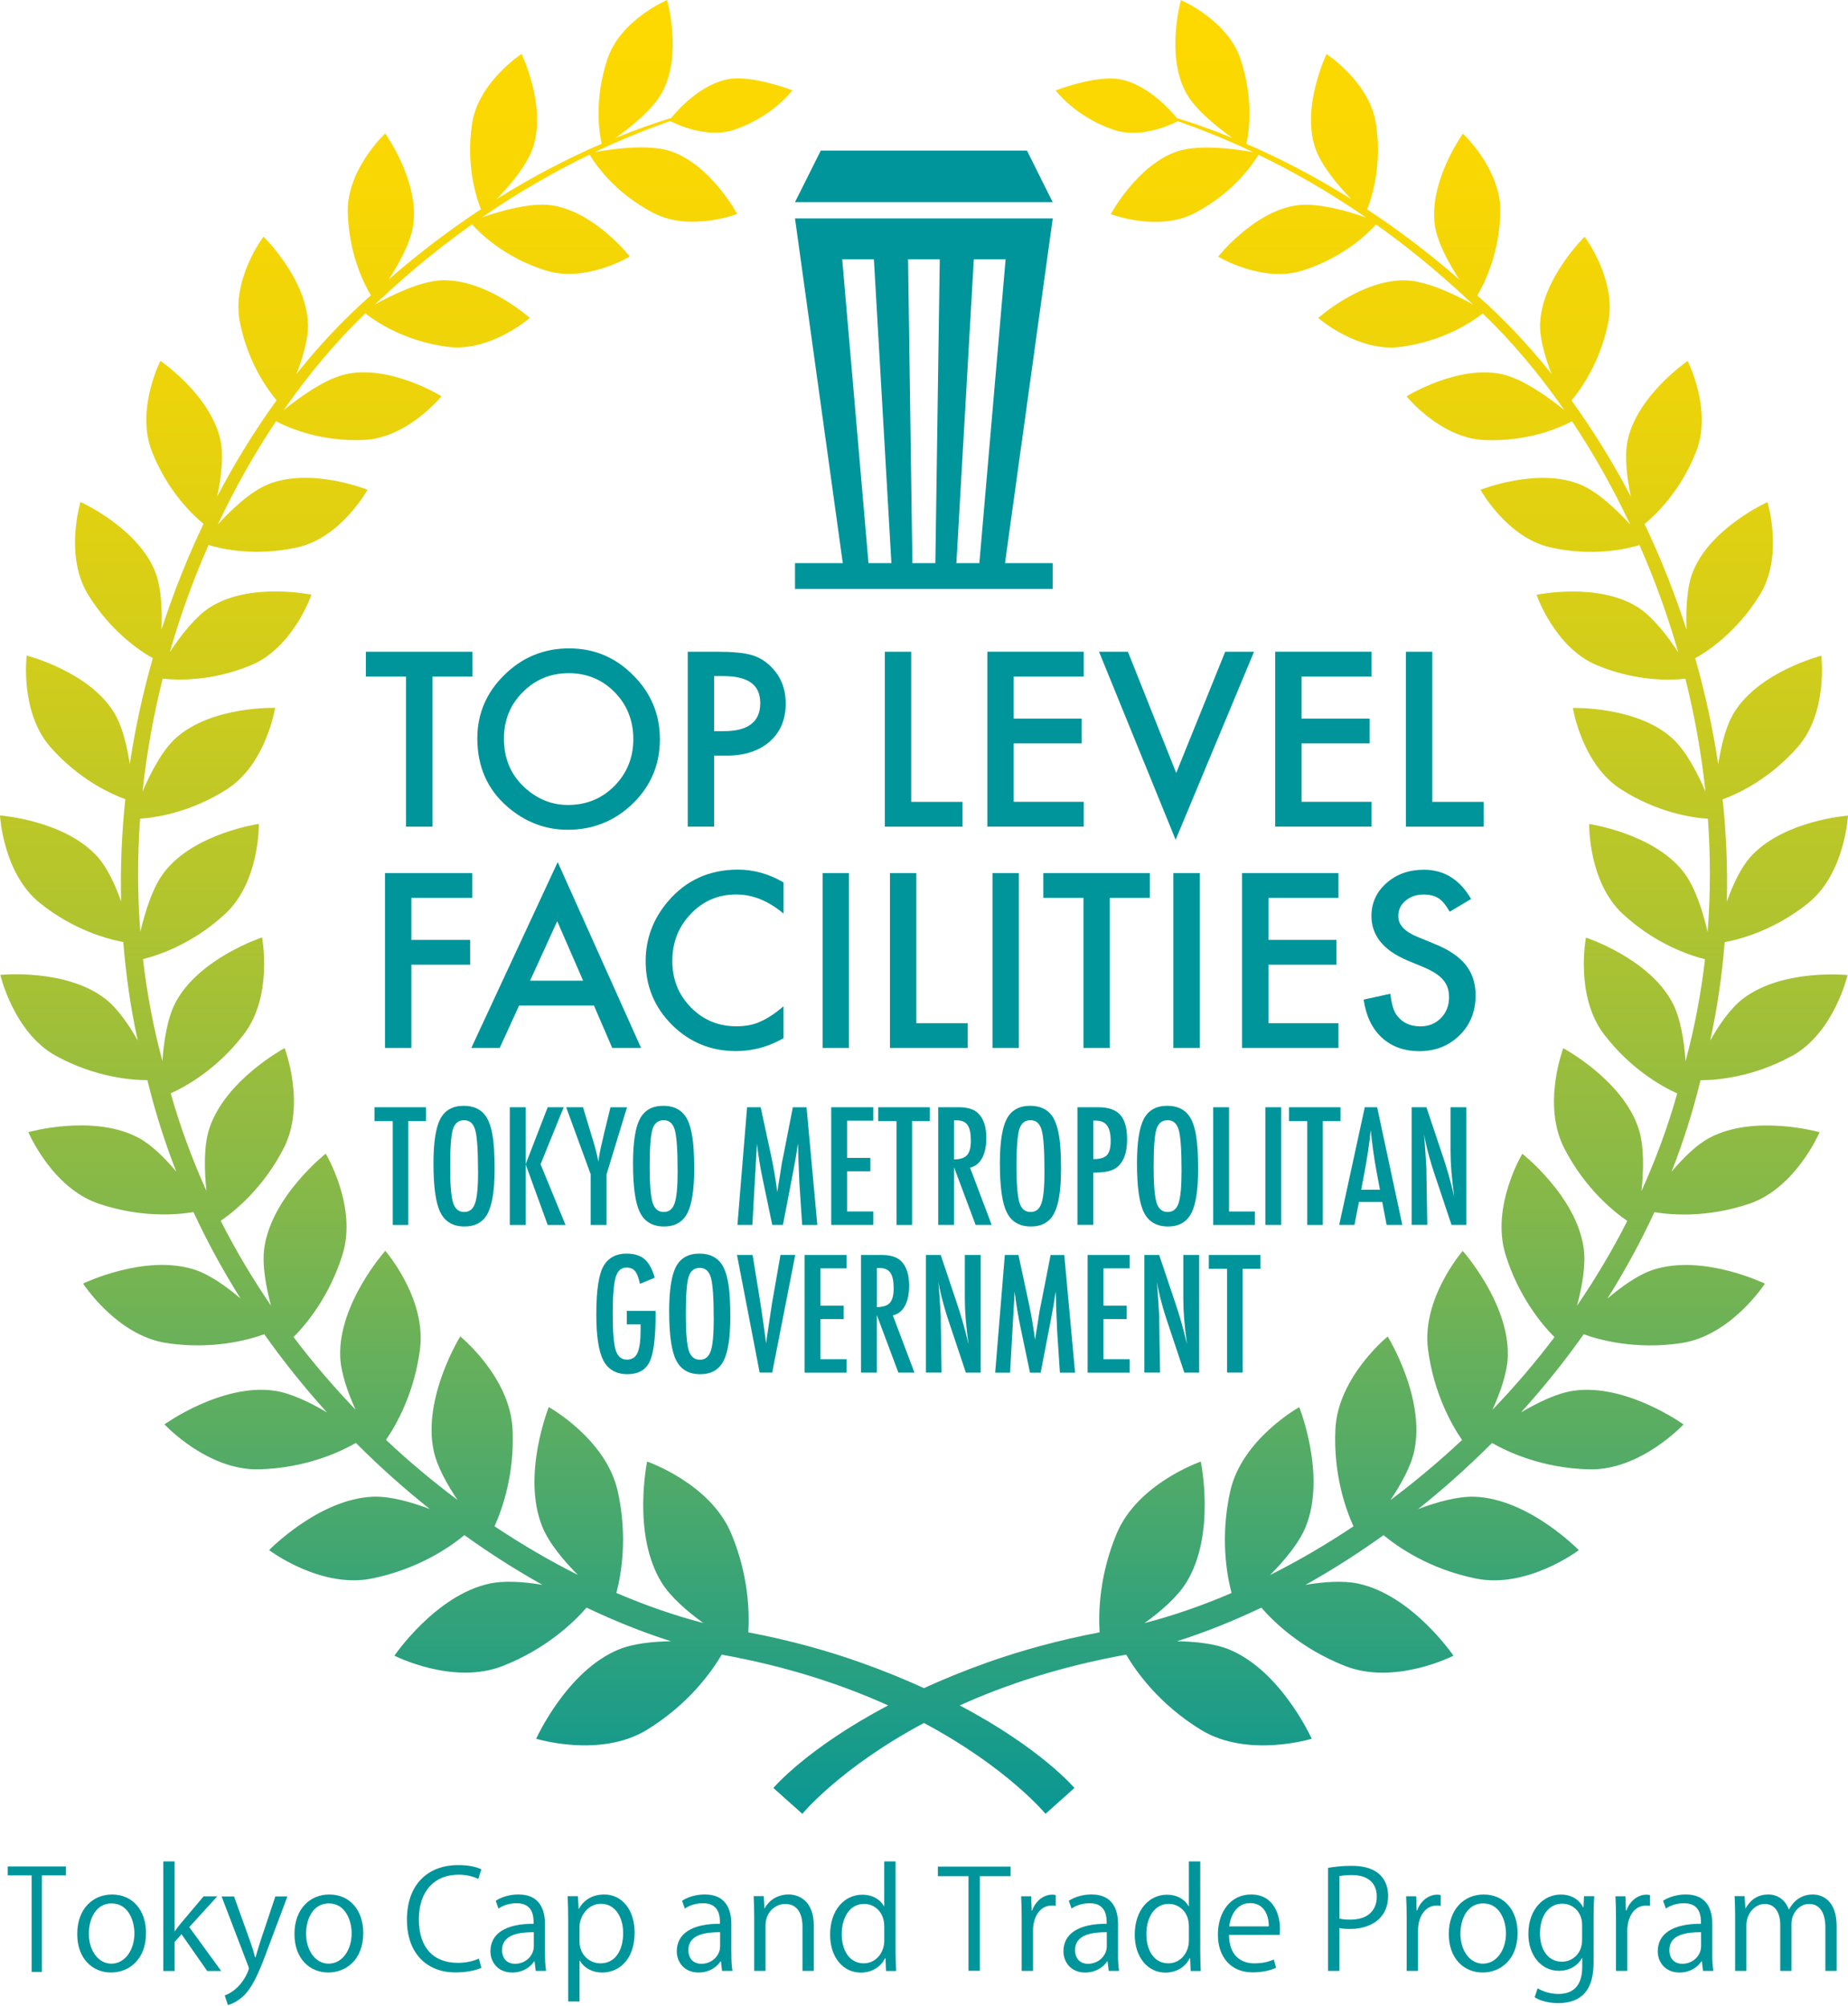 <svg width="129" height="140" viewBox="0 0 129 140" fill="none" xmlns="http://www.w3.org/2000/svg">
<path d="M125.073 73.7C128.04 72.081 128.968 68.043 128.968 68.043C128.968 68.043 124.391 67.576 121.631 69.726C120.779 70.387 119.994 71.531 119.379 72.62C119.883 70.332 120.209 68.035 120.39 65.75C121.511 65.543 123.863 64.908 126.205 63.037C128.791 60.971 129 56.918 129 56.918C129 56.918 124.497 57.247 122.201 59.79C121.506 60.563 120.952 61.776 120.543 62.915C120.604 60.515 120.498 58.134 120.249 55.784C121.265 55.415 123.49 54.407 125.481 52.145C127.626 49.708 127.138 45.76 127.138 45.76C127.138 45.76 122.85 46.846 121.068 49.692C120.472 50.642 120.132 52.081 119.941 53.339C119.562 50.815 119.021 48.341 118.334 45.938C119.199 45.455 121.265 44.101 122.864 41.481C124.521 38.763 123.378 35.038 123.378 35.038C123.378 35.038 119.424 36.817 118.186 39.867C117.73 40.987 117.677 42.623 117.73 43.945C116.9 41.383 115.916 38.911 114.797 36.568C115.555 35.946 117.313 34.29 118.406 31.5C119.544 28.596 117.807 25.19 117.807 25.19C117.807 25.19 114.29 27.582 113.617 30.735C113.373 31.869 113.58 33.416 113.848 34.669C112.591 32.267 111.196 30.016 109.7 27.945C110.352 27.17 111.7 25.296 112.262 22.506C112.869 19.509 110.615 16.522 110.615 16.522C110.615 16.522 107.629 19.429 107.507 22.588C107.467 23.645 107.87 24.977 108.308 26.098C106.666 24.038 104.924 22.203 103.121 20.621C103.588 19.841 104.662 17.749 104.731 14.823C104.805 11.826 102.119 9.326 102.119 9.326C102.119 9.326 99.732 12.641 100.159 15.71C100.329 16.931 101.164 18.426 101.869 19.506C99.666 17.587 97.499 15.97 95.431 14.611C95.728 13.873 96.497 11.593 96.049 8.633C95.611 5.729 92.599 3.772 92.599 3.772C92.599 3.772 90.856 7.38 91.79 10.268C92.193 11.529 93.431 12.973 94.328 13.9C91.639 12.214 89.146 10.964 87.006 10.04C87.157 9.352 87.552 6.976 86.59 4.109C85.675 1.38 82.434 0.008 82.434 0.008C82.434 0.008 81.368 3.783 82.758 6.414C83.405 7.643 85.009 8.906 86.035 9.631C84.505 9.007 83.193 8.561 82.153 8.24C81.689 7.672 80.074 5.859 78.12 5.522C76.468 5.243 73.691 6.307 73.691 6.307C73.691 6.307 75.017 8.123 77.711 9.047C79.652 9.716 81.808 8.667 82.217 8.455C83.567 8.93 85.375 9.62 87.496 10.629C86.494 10.441 83.826 10.027 82.211 10.555C79.393 11.484 77.539 14.943 77.539 14.943C77.539 14.943 80.825 16.204 83.378 14.879C86.224 13.403 87.584 11.248 87.847 10.799C90.079 11.877 92.641 13.305 95.367 15.184C94.19 14.77 92.01 14.117 90.509 14.332C87.51 14.76 85.033 17.911 85.033 17.911C85.033 17.911 88.114 19.764 90.912 18.882C93.853 17.959 95.574 16.204 96.051 15.662C98.096 17.114 100.225 18.821 102.373 20.831C102.53 20.969 102.683 21.117 102.837 21.258C101.718 20.632 99.679 19.618 98.154 19.567C95.059 19.464 92.02 22.19 92.02 22.19C92.02 22.19 94.789 24.598 97.756 24.21C100.901 23.801 102.949 22.315 103.503 21.874C105.521 23.812 107.441 26.09 109.204 28.625C108.186 27.797 106.324 26.424 104.815 26.108C101.723 25.458 98.186 27.659 98.186 27.659C98.186 27.659 100.535 30.568 103.59 30.706C106.749 30.847 109.04 29.772 109.735 29.4C111.222 31.625 112.588 34.04 113.797 36.607C112.88 35.604 111.525 34.298 110.284 33.801C107.295 32.599 103.346 34.184 103.346 34.184C103.346 34.184 105.195 37.526 108.239 38.203C111.159 38.856 113.513 38.322 114.447 38.041C115.494 40.427 116.407 42.928 117.149 45.519C116.409 44.391 115.362 43.018 114.293 42.355C111.503 40.618 107.258 41.508 107.258 41.508C107.258 41.508 108.525 45.195 111.461 46.419C114.2 47.56 116.603 47.481 117.648 47.367C118.292 49.925 118.764 52.562 119.05 55.243C118.507 53.968 117.69 52.376 116.717 51.508C114.224 49.267 109.796 49.408 109.796 49.408C109.796 49.408 110.419 53.337 113.155 55.084C115.72 56.724 118.159 57.069 119.22 57.138C119.408 59.745 119.408 62.386 119.202 65.041C118.881 63.658 118.337 61.895 117.51 60.841C115.396 58.144 110.931 57.505 110.931 57.505C110.931 57.505 110.856 61.561 113.299 63.801C115.577 65.896 117.961 66.679 119.019 66.939C118.743 69.315 118.297 71.691 117.663 74.053C117.563 72.681 117.319 71.043 116.733 69.952C115.089 66.867 110.708 65.431 110.708 65.431C110.708 65.431 109.92 69.495 111.97 72.182C113.84 74.627 116.027 75.832 117.08 76.307C116.415 78.667 115.569 80.939 114.582 83.122C114.733 81.712 114.784 79.987 114.383 78.765C113.277 75.37 109.127 73.151 109.127 73.151C109.127 73.151 107.61 77.098 109.207 80.159C110.642 82.933 112.612 84.531 113.593 85.203C112.546 87.271 111.365 89.246 110.082 91.125C110.435 89.809 110.718 88.272 110.546 87.088C110.04 83.483 106.266 80.517 106.266 80.517C106.266 80.517 104.046 84.213 105.099 87.573C106.014 90.496 107.618 92.418 108.512 93.315C107.157 95.105 105.709 96.793 104.184 98.38C104.728 97.175 105.216 95.795 105.253 94.659C105.367 90.945 102.105 87.297 102.105 87.297C102.105 87.297 99.215 90.613 99.684 94.175C100.082 97.215 101.312 99.405 102.058 100.491C100.448 102.004 98.772 103.4 97.056 104.688C97.793 103.594 98.496 102.336 98.727 101.229C99.504 97.518 96.868 93.27 96.868 93.27C96.868 93.27 93.381 96.095 93.216 99.758C93.076 102.875 93.922 105.29 94.479 106.517C92.564 107.796 90.615 108.933 88.661 109.912C89.66 108.903 90.695 107.674 91.153 106.527C92.591 102.936 90.695 98.2 90.695 98.2C90.695 98.2 86.688 100.419 85.876 104.072C85.168 107.247 85.627 109.867 85.969 111.17C83.919 112.052 81.883 112.753 79.894 113.27C81.021 112.458 82.177 111.46 82.805 110.446C84.89 107.09 83.821 101.999 83.821 101.999C83.821 101.999 79.403 103.514 77.942 107.042C76.749 109.915 76.669 112.474 76.759 113.913C73.874 114.465 71.244 115.192 68.894 116.028C67.274 116.602 65.823 117.204 64.497 117.807C63.169 117.202 61.718 116.602 60.098 116.028C57.751 115.192 55.12 114.462 52.235 113.913C52.325 112.471 52.246 109.912 51.053 107.04C49.589 103.512 45.174 101.996 45.174 101.996C45.174 101.996 44.105 107.088 46.187 110.443C46.815 111.457 47.974 112.455 49.101 113.268C47.112 112.747 45.075 112.046 43.026 111.165C43.37 109.862 43.829 107.242 43.121 104.067C42.31 100.414 38.308 98.195 38.308 98.195C38.308 98.195 36.409 102.93 37.847 106.522C38.305 107.669 39.337 108.901 40.337 109.907C38.385 108.927 36.436 107.791 34.519 106.512C35.075 105.285 35.921 102.869 35.781 99.753C35.614 96.09 32.129 93.265 32.129 93.265C32.129 93.265 29.491 97.512 30.27 101.224C30.501 102.328 31.204 103.586 31.941 104.68C30.228 103.392 28.552 101.999 26.945 100.483C27.69 99.397 28.921 97.207 29.316 94.168C29.782 90.602 26.895 87.289 26.895 87.289C26.895 87.289 23.63 90.937 23.747 94.651C23.784 95.79 24.275 97.167 24.816 98.372C23.294 96.782 21.843 95.097 20.491 93.307C21.384 92.407 22.989 90.488 23.906 87.566C24.962 84.205 22.737 80.51 22.737 80.51C22.737 80.51 18.966 83.477 18.451 87.08C18.282 88.264 18.565 89.801 18.918 91.117C17.632 89.235 16.452 87.26 15.407 85.195C16.386 84.523 18.358 82.928 19.793 80.151C21.382 77.09 19.867 73.143 19.867 73.143C19.867 73.143 15.723 75.365 14.611 78.757C14.211 79.979 14.264 81.704 14.413 83.114C13.429 80.929 12.583 78.659 11.917 76.299C12.97 75.824 15.158 74.619 17.027 72.171C19.077 69.487 18.29 65.421 18.29 65.421C18.29 65.421 13.909 66.857 12.262 69.941C11.679 71.035 11.435 72.673 11.336 74.048C10.7 71.683 10.255 69.307 9.981 66.931C11.04 66.671 13.424 65.89 15.701 63.793C18.144 61.553 18.069 57.496 18.069 57.496C18.069 57.496 13.601 58.136 11.488 60.833C10.66 61.887 10.119 63.653 9.796 65.036C9.589 62.381 9.592 59.737 9.78 57.13C10.841 57.061 13.28 56.716 15.845 55.075C18.584 53.326 19.202 49.4 19.202 49.4C19.202 49.4 14.781 49.259 12.28 51.5C11.313 52.37 10.493 53.966 9.95 55.24C10.236 52.559 10.711 49.923 11.355 47.361C12.4 47.475 14.802 47.555 17.542 46.413C20.475 45.19 21.742 41.502 21.742 41.502C21.742 41.502 17.497 40.613 14.71 42.349C13.641 43.013 12.593 44.383 11.854 45.511C12.593 42.92 13.508 40.422 14.556 38.035C15.495 38.317 17.847 38.85 20.764 38.197C23.808 37.52 25.656 34.178 25.656 34.178C25.656 34.178 21.71 32.593 18.722 33.796C17.481 34.292 16.123 35.596 15.206 36.599C16.415 34.035 17.78 31.619 19.268 29.395C19.96 29.766 22.251 30.844 25.415 30.701C28.465 30.563 30.819 27.653 30.819 27.653C30.819 27.653 27.282 25.455 24.19 26.103C22.678 26.419 20.819 27.794 19.801 28.622C21.567 26.084 23.484 23.809 25.503 21.869C26.057 22.312 28.107 23.796 31.249 24.205C34.222 24.592 36.982 22.185 36.982 22.185C36.982 22.185 33.941 19.458 30.846 19.562C29.326 19.61 27.285 20.626 26.165 21.253C26.322 21.11 26.473 20.961 26.63 20.823C28.777 18.813 30.907 17.106 32.951 15.654C33.429 16.196 35.15 17.953 38.091 18.874C40.886 19.756 43.964 17.903 43.964 17.903C43.964 17.903 41.493 14.752 38.491 14.324C36.993 14.109 34.808 14.765 33.633 15.177C36.362 13.294 38.921 11.869 41.156 10.788C41.413 11.232 42.774 13.39 45.624 14.869C48.175 16.193 51.461 14.932 51.461 14.932C51.461 14.932 49.61 11.473 46.786 10.544C45.171 10.016 42.495 10.433 41.501 10.621C43.625 9.612 45.434 8.92 46.786 8.444C47.189 8.657 49.345 9.705 51.294 9.039C53.983 8.115 55.312 6.299 55.312 6.299C55.312 6.299 52.535 5.235 50.886 5.514C48.931 5.851 47.316 7.664 46.852 8.232C45.813 8.553 44.495 9.002 42.962 9.626C43.988 8.901 45.593 7.637 46.242 6.406C47.635 3.775 46.566 0 46.566 0C46.566 0 43.323 1.372 42.408 4.101C41.445 6.968 41.846 9.347 41.997 10.032C39.854 10.958 37.361 12.209 34.67 13.894C35.569 12.968 36.81 11.521 37.218 10.258C38.149 7.367 36.409 3.762 36.409 3.762C36.409 3.762 33.394 5.718 32.954 8.622C32.506 11.585 33.275 13.868 33.572 14.603C31.506 15.962 29.337 17.579 27.136 19.501C27.841 18.418 28.677 16.923 28.846 15.7C29.276 12.631 26.889 9.315 26.889 9.315C26.889 9.315 24.203 11.813 24.277 14.813C24.346 17.735 25.42 19.83 25.89 20.61C24.084 22.193 22.336 24.032 20.692 26.098C21.13 24.977 21.535 23.637 21.496 22.578C21.382 19.419 18.39 16.512 18.39 16.512C18.39 16.512 16.139 19.498 16.746 22.495C17.306 25.288 18.655 27.162 19.305 27.937C17.81 30.005 16.415 32.254 15.158 34.656C15.426 33.403 15.632 31.861 15.391 30.727C14.712 27.574 11.199 25.182 11.199 25.182C11.199 25.182 9.464 28.585 10.599 31.492C11.692 34.276 13.447 35.936 14.206 36.557C13.087 38.901 12.103 41.372 11.273 43.934C11.326 42.612 11.273 40.977 10.817 39.859C9.576 36.809 5.619 35.03 5.619 35.03C5.619 35.03 4.479 38.758 6.136 41.473C7.735 44.093 9.801 45.447 10.666 45.93C9.981 48.33 9.438 50.802 9.061 53.324C8.868 52.065 8.531 50.629 7.934 49.681C6.152 46.836 1.862 45.75 1.862 45.75C1.862 45.75 1.374 49.697 3.519 52.134C5.508 54.396 7.73 55.402 8.748 55.774C8.499 58.12 8.396 60.502 8.454 62.901C8.046 61.763 7.491 60.549 6.797 59.779C4.5 57.236 0 56.907 0 56.907C0 56.907 0.207 60.958 2.792 63.026C5.131 64.898 7.483 65.532 8.605 65.739C8.788 68.027 9.112 70.321 9.615 72.612C8.998 71.524 8.215 70.379 7.367 69.716C4.604 67.568 0.024 68.033 0.024 68.033C0.024 68.033 0.952 72.07 3.917 73.69C6.637 75.174 9.146 75.378 10.289 75.381C10.822 77.573 11.498 79.705 12.304 81.763C11.517 80.823 10.578 79.883 9.655 79.394C6.5 77.725 1.978 79.007 1.978 79.007C1.978 79.007 3.622 82.899 6.892 84C9.817 84.988 12.32 84.783 13.508 84.587C14.476 86.681 15.582 88.694 16.791 90.618C15.805 89.779 14.638 88.946 13.577 88.603C10.117 87.483 5.8 89.575 5.8 89.575C5.8 89.575 8.144 93.196 11.62 93.724C14.805 94.205 17.324 93.517 18.449 93.111C19.806 95.033 21.276 96.854 22.824 98.569C21.66 97.876 20.292 97.21 19.13 97.048C15.452 96.541 11.48 99.402 11.48 99.402C11.48 99.402 14.474 102.625 18.067 102.538C21.376 102.458 23.8 101.298 24.842 100.695C26.494 102.352 28.221 103.894 30.003 105.309C28.719 104.826 27.239 104.404 26.051 104.449C22.27 104.592 18.785 108.176 18.785 108.176C18.785 108.176 22.363 110.884 25.956 110.159C29.236 109.495 31.456 107.929 32.416 107.13C34.203 108.412 36.028 109.572 37.865 110.6C36.603 110.39 35.24 110.284 34.176 110.512C30.398 111.324 27.534 115.543 27.534 115.543C27.534 115.543 31.615 117.629 35.094 116.262C38.149 115.062 40.069 113.196 40.944 112.19C42.92 113.13 44.892 113.918 46.834 114.536C45.558 114.555 44.214 114.696 43.211 115.102C39.557 116.591 37.428 121.34 37.428 121.34C37.428 121.34 41.885 122.713 45.147 120.724C48.106 118.914 49.719 116.599 50.377 115.471C55.004 116.302 58.86 117.595 61.997 119.015C56.309 122.009 53.986 124.775 53.986 124.775L56.006 126.58C56.006 126.58 58.655 123.355 64.495 120.241C70.331 123.355 72.983 126.58 72.983 126.58L75.001 124.775C75.001 124.775 72.678 122.009 66.993 119.015C70.13 117.597 73.986 116.302 78.613 115.471C79.271 116.599 80.88 118.914 83.842 120.724C87.101 122.715 91.564 121.34 91.564 121.34C91.564 121.34 89.432 116.591 85.781 115.102C84.781 114.696 83.437 114.558 82.161 114.536C84.1 113.918 86.073 113.132 88.048 112.192C88.923 113.199 90.843 115.065 93.901 116.265C97.38 117.632 101.458 115.545 101.458 115.545C101.458 115.545 98.592 111.327 94.816 110.515C93.755 110.286 92.392 110.39 91.129 110.602C92.967 109.578 94.789 108.415 96.579 107.133C97.539 107.929 99.756 109.501 103.036 110.162C106.632 110.886 110.209 108.179 110.209 108.179C110.209 108.179 106.73 104.595 102.943 104.452C101.758 104.409 100.278 104.828 98.995 105.312C100.774 103.897 102.5 102.354 104.153 100.698C105.197 101.3 107.624 102.458 110.933 102.54C114.524 102.628 117.518 99.405 117.518 99.405C117.518 99.405 113.548 96.541 109.87 97.05C108.706 97.21 107.337 97.879 106.173 98.569C107.722 96.854 109.191 95.036 110.549 93.114C111.673 93.517 114.195 94.207 117.377 93.727C120.859 93.199 123.198 89.578 123.198 89.578C123.198 89.578 118.883 87.489 115.42 88.606C114.359 88.948 113.193 89.785 112.203 90.626C113.413 88.702 114.518 86.689 115.486 84.592C116.674 84.789 119.178 84.993 122.103 84.006C125.367 82.904 127.016 79.012 127.016 79.012C127.016 79.012 122.495 77.73 119.339 79.4C118.414 79.891 117.473 80.831 116.685 81.77C117.491 79.713 118.17 77.581 118.703 75.386C119.846 75.383 122.355 75.179 125.073 73.695V73.7Z" fill="url(#paint0_linear_196_5468)"/>
<path d="M30.182 47.214V57.69H28.342V47.214H25.539V45.483H32.977V47.214H30.182Z" fill="#00959A"/>
<path d="M33.32 51.528C33.32 49.81 33.949 48.334 35.208 47.1C36.463 45.865 37.966 45.249 39.724 45.249C41.483 45.249 42.952 45.871 44.193 47.116C45.442 48.358 46.065 49.853 46.065 51.597C46.065 53.341 45.439 54.841 44.185 56.065C42.928 57.291 41.408 57.907 39.629 57.907C38.056 57.907 36.64 57.363 35.389 56.272C34.01 55.064 33.32 53.484 33.32 51.528ZM35.177 51.546C35.177 52.895 35.63 54.002 36.534 54.873C37.436 55.741 38.475 56.176 39.653 56.176C40.931 56.176 42.01 55.733 42.891 54.849C43.771 53.954 44.209 52.863 44.209 51.578C44.209 50.293 43.774 49.186 42.907 48.308C42.042 47.424 40.973 46.98 39.701 46.98C38.428 46.98 37.362 47.424 36.487 48.308C35.611 49.181 35.177 50.262 35.177 51.546Z" fill="#00959A"/>
<path d="M49.848 52.733V57.69H48.008V45.483H50.092C51.113 45.483 51.885 45.555 52.407 45.696C52.932 45.837 53.396 46.107 53.797 46.503C54.497 47.188 54.847 48.053 54.847 49.096C54.847 50.214 54.473 51.098 53.725 51.754C52.977 52.407 51.97 52.733 50.702 52.733H49.848ZM49.848 51.024H50.535C52.224 51.024 53.07 50.373 53.07 49.07C53.07 47.766 52.2 47.18 50.455 47.18H49.848V51.021V51.024Z" fill="#00959A"/>
<path d="M63.606 45.483V55.959H67.191V57.69H61.766V45.483H63.606Z" fill="#00959A"/>
<path d="M75.65 47.214H70.762V50.147H75.509V51.878H70.762V55.955H75.65V57.686H68.922V45.48H75.65V47.211V47.214Z" fill="#00959A"/>
<path d="M78.734 45.483L82.105 53.941L85.525 45.483H87.538L82.065 58.605L76.719 45.483H78.734Z" fill="#00959A"/>
<path d="M95.743 47.214H90.856V50.147H95.603V51.878H90.856V55.955H95.743V57.686H89.016V45.48H95.743V47.211V47.214Z" fill="#00959A"/>
<path d="M99.981 45.483V55.959H103.566V57.69H98.141V45.483H99.981Z" fill="#00959A"/>
<path d="M32.964 62.659H28.715V65.593H32.815V67.323H28.715V73.135H26.875V60.928H32.964V62.659Z" fill="#00959A"/>
<path d="M41.456 70.17H36.237L34.879 73.136H32.898L38.931 60.162L44.752 73.136H42.739L41.459 70.17H41.456ZM40.705 68.439L38.897 64.287L37.001 68.439H40.705Z" fill="#00959A"/>
<path d="M54.694 61.578V63.755C53.63 62.863 52.53 62.42 51.392 62.42C50.138 62.42 49.083 62.871 48.226 63.771C47.361 64.669 46.932 65.765 46.932 67.06C46.932 68.356 47.364 69.42 48.226 70.302C49.09 71.183 50.148 71.621 51.4 71.621C52.047 71.621 52.599 71.515 53.05 71.305C53.301 71.199 53.564 71.058 53.834 70.878C54.105 70.7 54.391 70.482 54.691 70.23V72.455C53.638 73.052 52.532 73.352 51.374 73.352C49.631 73.352 48.144 72.744 46.911 71.526C45.683 70.296 45.07 68.818 45.07 67.082C45.07 65.526 45.582 64.14 46.611 62.924C47.876 61.432 49.509 60.687 51.514 60.687C52.609 60.687 53.667 60.984 54.688 61.576L54.694 61.578Z" fill="#00959A"/>
<path d="M59.262 60.928V73.135H57.422V60.928H59.262Z" fill="#00959A"/>
<path d="M63.965 60.928V71.404H67.551V73.135H62.125V60.928H63.965Z" fill="#00959A"/>
<path d="M71.122 60.928V73.135H69.281V60.928H71.122Z" fill="#00959A"/>
<path d="M77.471 62.659V73.135H75.631V62.659H72.828V60.928H80.266V62.659H77.471Z" fill="#00959A"/>
<path d="M83.747 60.928V73.135H81.906V60.928H83.747Z" fill="#00959A"/>
<path d="M93.431 62.659H88.543V65.593H93.29V67.323H88.543V71.404H93.431V73.135H86.703V60.928H93.431V62.659Z" fill="#00959A"/>
<path d="M102.689 62.738L101.196 63.625C100.918 63.139 100.653 62.823 100.398 62.677C100.136 62.51 99.796 62.425 99.38 62.425C98.868 62.425 98.447 62.571 98.11 62.861C97.773 63.145 97.606 63.503 97.606 63.936C97.606 64.533 98.049 65.011 98.932 65.375L100.146 65.874C101.138 66.275 101.859 66.763 102.318 67.342C102.777 67.92 103.005 68.626 103.005 69.465C103.005 70.588 102.631 71.517 101.883 72.25C101.13 72.988 100.197 73.357 99.08 73.357C98.022 73.357 97.147 73.041 96.458 72.412C95.779 71.783 95.355 70.899 95.188 69.76L97.052 69.349C97.137 70.065 97.282 70.562 97.492 70.835C97.871 71.364 98.425 71.626 99.152 71.626C99.725 71.626 100.202 71.433 100.581 71.05C100.96 70.665 101.151 70.18 101.151 69.588C101.151 69.351 101.12 69.134 101.053 68.934C100.987 68.738 100.884 68.555 100.746 68.39C100.608 68.226 100.425 68.069 100.205 67.926C99.985 67.78 99.719 67.642 99.415 67.512L98.237 67.023C96.569 66.317 95.734 65.284 95.734 63.925C95.734 63.009 96.084 62.242 96.784 61.626C97.484 61.005 98.356 60.694 99.399 60.694C100.804 60.694 101.902 61.377 102.692 62.741L102.689 62.738Z" fill="#00959A"/>
<path d="M26.143 77.27H29.739V78.239H28.501V85.484H27.416V78.239H26.141V77.27H26.143Z" fill="#00959A"/>
<path d="M34.527 81.588C34.527 83.037 34.365 84.067 34.045 84.678C33.721 85.288 33.183 85.591 32.424 85.591C31.629 85.591 31.067 85.265 30.74 84.606C30.417 83.964 30.258 82.825 30.258 81.187C30.258 79.727 30.417 78.694 30.735 78.086C31.056 77.476 31.602 77.17 32.371 77.17C33.058 77.17 33.567 77.407 33.901 77.877C34.121 78.192 34.281 78.641 34.379 79.222C34.477 79.761 34.527 80.55 34.527 81.585V81.588ZM33.368 81.705C33.368 80.284 33.305 79.339 33.178 78.875C33.05 78.407 32.79 78.174 32.398 78.174C32.005 78.174 31.743 78.389 31.613 78.816C31.486 79.249 31.422 80.117 31.422 81.423C31.422 82.626 31.488 83.459 31.623 83.921C31.761 84.362 32.021 84.58 32.401 84.58C32.78 84.58 33.026 84.375 33.167 83.964C33.305 83.555 33.374 82.804 33.374 81.705H33.368Z" fill="#00959A"/>
<path d="M35.586 77.27H36.692V81.249L38.232 77.27H39.349L37.734 81.249L39.476 85.484H38.232L36.692 81.249V85.484H35.586V77.273V77.27Z" fill="#00959A"/>
<path d="M39.526 77.27H40.696L41.236 79.057C41.255 79.11 41.271 79.168 41.289 79.232C41.308 79.296 41.329 79.365 41.353 79.439C41.555 80.084 41.693 80.626 41.767 81.066C41.831 80.628 41.883 80.32 41.926 80.148L42.096 79.415L42.159 79.128L42.615 77.273H43.769L42.34 81.953V85.484H41.234V81.953L39.523 77.273L39.526 77.27Z" fill="#00959A"/>
<path d="M48.457 81.588C48.457 83.037 48.295 84.067 47.974 84.678C47.651 85.288 47.112 85.591 46.354 85.591C45.559 85.591 44.996 85.265 44.67 84.606C44.347 83.964 44.188 82.825 44.188 81.187C44.188 79.727 44.347 78.694 44.665 78.086C44.986 77.476 45.532 77.17 46.301 77.17C46.988 77.17 47.497 77.407 47.831 77.877C48.051 78.192 48.21 78.641 48.308 79.222C48.407 79.761 48.457 80.55 48.457 81.585V81.588ZM47.301 81.705C47.301 80.284 47.237 79.339 47.11 78.875C46.983 78.407 46.723 78.174 46.328 78.174C45.932 78.174 45.672 78.389 45.543 78.816C45.415 79.249 45.352 80.117 45.352 81.423C45.352 82.626 45.418 83.459 45.553 83.921C45.691 84.362 45.951 84.58 46.33 84.58C46.709 84.58 46.956 84.375 47.096 83.964C47.234 83.555 47.303 82.804 47.303 81.705H47.301Z" fill="#00959A"/>
<path d="M52.155 77.27H53.099L53.821 80.62C53.911 81.04 53.99 81.459 54.062 81.879C54.134 82.298 54.2 82.741 54.261 83.201C54.269 83.139 54.274 83.092 54.277 83.06C54.279 83.025 54.285 83.001 54.288 82.988L54.441 82.046L54.579 81.154L54.701 80.564L55.343 77.273H56.3L57.053 85.484H55.995L55.81 82.696C55.802 82.555 55.796 82.433 55.791 82.33C55.786 82.226 55.783 82.141 55.783 82.075L55.735 80.973L55.709 79.962C55.709 79.962 55.709 79.941 55.706 79.917C55.706 79.893 55.701 79.864 55.698 79.824L55.672 79.988C55.643 80.182 55.619 80.355 55.595 80.498C55.571 80.644 55.552 80.766 55.534 80.865L55.396 81.616L55.343 81.897L54.653 85.481H53.908L53.261 82.386C53.174 81.977 53.094 81.565 53.025 81.143C52.956 80.724 52.893 80.283 52.837 79.821L52.519 85.481H51.477L52.15 77.27H52.155Z" fill="#00959A"/>
<path d="M58.023 77.27H60.962V78.207H59.129V80.806H60.755V81.743H59.129V84.544H60.962V85.481H58.023V77.27Z" fill="#00959A"/>
<path d="M61.307 77.27H64.903V78.239H63.665V85.484H62.58V78.239H61.305V77.27H61.307Z" fill="#00959A"/>
<path d="M65.492 77.27H66.948C67.55 77.27 67.998 77.413 68.29 77.7C68.664 78.072 68.849 78.64 68.849 79.407C68.849 79.994 68.751 80.466 68.555 80.825C68.359 81.18 68.078 81.401 67.714 81.486L69.223 85.481H68.102L66.598 81.459V85.481H65.492V77.27ZM66.598 80.91C67.028 80.91 67.327 80.809 67.505 80.612C67.683 80.413 67.77 80.079 67.77 79.606C67.77 79.351 67.751 79.134 67.714 78.953C67.677 78.773 67.619 78.624 67.539 78.512C67.46 78.398 67.356 78.316 67.232 78.263C67.107 78.21 66.956 78.183 66.784 78.183H66.598V80.912V80.91Z" fill="#00959A"/>
<path d="M74.066 81.588C74.066 83.037 73.904 84.067 73.584 84.678C73.26 85.288 72.722 85.591 71.963 85.591C71.168 85.591 70.606 85.265 70.279 84.606C69.956 83.964 69.797 82.825 69.797 81.187C69.797 79.727 69.956 78.694 70.274 78.086C70.595 77.476 71.141 77.17 71.91 77.17C72.597 77.17 73.109 77.407 73.441 77.877C73.661 78.192 73.82 78.641 73.918 79.222C74.016 79.761 74.066 80.55 74.066 81.585V81.588ZM72.907 81.705C72.907 80.284 72.844 79.339 72.716 78.875C72.589 78.407 72.329 78.174 71.934 78.174C71.539 78.174 71.279 78.389 71.149 78.816C71.022 79.249 70.958 80.117 70.958 81.423C70.958 82.626 71.025 83.459 71.16 83.921C71.298 84.362 71.558 84.58 71.937 84.58C72.316 84.58 72.563 84.375 72.703 83.964C72.841 83.555 72.91 82.804 72.91 81.705H72.907Z" fill="#00959A"/>
<path d="M75.214 77.269H76.669C77.37 77.269 77.879 77.447 78.2 77.8C78.518 78.159 78.677 78.727 78.677 79.502C78.677 80.593 78.356 81.299 77.714 81.618C77.393 81.764 76.927 81.835 76.317 81.835V85.478H75.211V77.267L75.214 77.269ZM76.319 80.893C76.775 80.893 77.091 80.8 77.266 80.617C77.444 80.428 77.531 80.097 77.531 79.616C77.531 79.135 77.446 78.769 77.277 78.541C77.107 78.313 76.839 78.201 76.473 78.201H76.319V80.893Z" fill="#00959A"/>
<path d="M83.637 81.588C83.637 83.037 83.475 84.067 83.154 84.678C82.831 85.288 82.292 85.591 81.534 85.591C80.738 85.591 80.176 85.265 79.85 84.606C79.529 83.964 79.367 82.825 79.367 81.187C79.367 79.727 79.526 78.694 79.844 78.086C80.165 77.476 80.712 77.17 81.481 77.17C82.168 77.17 82.677 77.407 83.011 77.877C83.231 78.192 83.39 78.641 83.488 79.222C83.586 79.761 83.637 80.55 83.637 81.585V81.588ZM82.478 81.705C82.478 80.284 82.414 79.339 82.287 78.875C82.159 78.407 81.9 78.174 81.507 78.174C81.115 78.174 80.852 78.389 80.72 78.816C80.592 79.249 80.529 80.117 80.529 81.423C80.529 82.626 80.595 83.459 80.73 83.921C80.868 84.362 81.125 84.58 81.507 84.58C81.889 84.58 82.133 84.375 82.271 83.964C82.409 83.555 82.478 82.804 82.478 81.705Z" fill="#00959A"/>
<path d="M84.688 77.27H85.793V84.546H87.599V85.484H84.688V77.273V77.27Z" fill="#00959A"/>
<path d="M88.328 77.27H89.434V85.481H88.328V77.27Z" fill="#00959A"/>
<path d="M89.979 77.27H93.575V78.239H92.337V85.484H91.252V78.239H89.977V77.27H89.979Z" fill="#00959A"/>
<path d="M95.269 77.27H96.131L97.889 85.481H96.794L96.486 83.88H94.861L94.548 85.481H93.484L95.269 77.27ZM96.327 83.025L96.083 81.717C95.919 80.827 95.786 79.877 95.685 78.865C95.635 79.359 95.571 79.858 95.495 80.363C95.418 80.867 95.325 81.403 95.219 81.972L95.017 83.025H96.33H96.327Z" fill="#00959A"/>
<path d="M98.539 77.269H99.571L100.668 80.545C100.987 81.472 101.268 82.459 101.514 83.508C101.427 82.873 101.361 82.3 101.318 81.785C101.276 81.27 101.255 80.787 101.255 80.333V77.269H102.358V85.48H101.323L100.088 81.785C99.974 81.442 99.868 81.089 99.767 80.726C99.666 80.362 99.573 79.985 99.488 79.587C99.483 79.536 99.47 79.478 99.454 79.406C99.438 79.335 99.419 79.252 99.398 79.162C99.409 79.255 99.417 79.332 99.425 79.398C99.43 79.462 99.435 79.52 99.441 79.566L99.499 80.402L99.563 81.416C99.565 81.472 99.568 81.543 99.571 81.623C99.571 81.705 99.573 81.798 99.573 81.899L99.632 85.478H98.539V77.267V77.269Z" fill="#00959A"/>
<path d="M43.754 91.48H45.762V91.798C45.762 93.396 45.621 94.477 45.343 95.037C45.067 95.61 44.55 95.9 43.791 95.9C43.033 95.9 42.45 95.581 42.118 94.944C41.789 94.304 41.625 93.232 41.625 91.727C41.625 90.004 41.805 88.857 42.166 88.286C42.505 87.752 43.028 87.484 43.733 87.484C44.272 87.484 44.691 87.615 44.993 87.872C45.298 88.135 45.534 88.565 45.703 89.165L44.672 89.595C44.627 89.377 44.574 89.197 44.518 89.051C44.462 88.905 44.399 88.79 44.333 88.708C44.197 88.541 43.996 88.459 43.728 88.459C43.359 88.459 43.107 88.687 42.975 89.138C42.84 89.613 42.773 90.466 42.773 91.697C42.773 92.929 42.842 93.784 42.98 94.225C43.118 94.665 43.378 94.883 43.76 94.883C44.11 94.883 44.356 94.729 44.5 94.416C44.645 94.081 44.717 93.548 44.717 92.81V92.422H43.754V91.488V91.48Z" fill="#00959A"/>
<path d="M50.98 91.897C50.98 93.346 50.819 94.376 50.498 94.987C50.174 95.597 49.636 95.902 48.877 95.902C48.082 95.902 47.52 95.576 47.194 94.918C46.87 94.278 46.711 93.136 46.711 91.498C46.711 90.038 46.87 89.005 47.188 88.398C47.509 87.79 48.055 87.484 48.824 87.484C49.511 87.484 50.02 87.721 50.355 88.191C50.575 88.506 50.734 88.955 50.832 89.536C50.93 90.075 50.98 90.861 50.98 91.897ZM49.822 92.013C49.822 90.593 49.758 89.648 49.631 89.183C49.503 88.716 49.243 88.48 48.848 88.48C48.453 88.48 48.193 88.695 48.063 89.125C47.936 89.558 47.872 90.426 47.872 91.729C47.872 92.932 47.939 93.765 48.074 94.23C48.212 94.671 48.472 94.891 48.851 94.891C49.23 94.891 49.477 94.686 49.617 94.272C49.755 93.864 49.824 93.112 49.824 92.013H49.822Z" fill="#00959A"/>
<path d="M51.445 87.579H52.535L53.028 90.608L53.113 91.157L53.288 92.347C53.318 92.548 53.341 92.734 53.365 92.899C53.389 93.066 53.408 93.215 53.426 93.35L53.479 93.754C53.49 93.674 53.498 93.6 53.506 93.536C53.514 93.472 53.519 93.419 53.527 93.377L53.67 92.424L53.856 91.173C53.874 91.059 53.89 90.956 53.906 90.86C53.922 90.764 53.938 90.68 53.951 90.605L54.482 87.576H55.513L53.904 95.787H53.028L51.445 87.576V87.579Z" fill="#00959A"/>
<path d="M56.164 87.579H59.102V88.513H57.27V91.115H58.895V92.052H57.27V94.856H59.102V95.793H56.164V87.582V87.579Z" fill="#00959A"/>
<path d="M60.104 87.579H61.56C62.162 87.579 62.61 87.722 62.904 88.009C63.276 88.381 63.461 88.952 63.461 89.716C63.461 90.305 63.363 90.778 63.167 91.134C62.971 91.49 62.69 91.713 62.324 91.795L63.833 95.79H62.711L61.207 91.771V95.79H60.102V87.579H60.104ZM61.21 91.216C61.637 91.216 61.942 91.118 62.117 90.919C62.295 90.72 62.382 90.385 62.382 89.913C62.382 89.658 62.364 89.44 62.326 89.26C62.289 89.079 62.231 88.933 62.151 88.819C62.072 88.705 61.968 88.622 61.844 88.569C61.719 88.516 61.568 88.49 61.396 88.49H61.21V91.216Z" fill="#00959A"/>
<path d="M64.635 87.579H65.667L66.765 90.855C67.083 91.781 67.364 92.769 67.611 93.817C67.523 93.183 67.457 92.607 67.415 92.094C67.372 91.582 67.351 91.096 67.351 90.642V87.579H68.457V95.79H67.422L66.187 92.092C66.073 91.749 65.967 91.396 65.866 91.033C65.765 90.671 65.672 90.292 65.588 89.896C65.579 89.846 65.569 89.787 65.553 89.716C65.537 89.644 65.519 89.564 65.497 89.472C65.508 89.564 65.516 89.641 65.524 89.708C65.532 89.774 65.537 89.83 65.54 89.875L65.598 90.711L65.662 91.725C65.664 91.781 65.667 91.85 65.67 91.933C65.67 92.012 65.67 92.105 65.67 92.209L65.728 95.787H64.633V87.576L64.635 87.579Z" fill="#00959A"/>
<path d="M70.145 87.579H71.092L71.813 90.929C71.9 91.349 71.983 91.766 72.054 92.188C72.126 92.607 72.192 93.048 72.253 93.51C72.261 93.449 72.266 93.401 72.269 93.369C72.272 93.335 72.277 93.311 72.28 93.297L72.433 92.358L72.571 91.463L72.693 90.874L73.338 87.582H74.292L75.046 95.793H73.987L73.802 93.005C73.796 92.865 73.789 92.74 73.783 92.639C73.778 92.535 73.775 92.451 73.775 92.384L73.728 91.282L73.701 90.274C73.701 90.274 73.701 90.252 73.698 90.228C73.698 90.205 73.693 90.175 73.69 90.136L73.664 90.3C73.635 90.497 73.608 90.666 73.587 90.812C73.566 90.959 73.545 91.081 73.526 91.179L73.388 91.927L73.335 92.209L72.643 95.793H71.898L71.251 92.697C71.163 92.288 71.084 91.874 71.015 91.455C70.946 91.035 70.882 90.595 70.826 90.133L70.508 95.793H69.469L70.142 87.582L70.145 87.579Z" fill="#00959A"/>
<path d="M75.922 87.579H78.86V88.513H77.028V91.115H78.653V92.052H77.028V94.856H78.86V95.793H75.922V87.582V87.579Z" fill="#00959A"/>
<path d="M79.885 87.579H80.917L82.017 90.855C82.336 91.781 82.617 92.769 82.861 93.817C82.773 93.183 82.707 92.607 82.665 92.094C82.622 91.582 82.601 91.096 82.601 90.642V87.579H83.707V95.79H82.672L81.437 92.092C81.323 91.749 81.217 91.396 81.116 91.033C81.015 90.671 80.922 90.292 80.838 89.896C80.829 89.846 80.819 89.787 80.803 89.716C80.787 89.644 80.769 89.564 80.747 89.472C80.758 89.564 80.766 89.641 80.774 89.708C80.782 89.774 80.787 89.83 80.79 89.875L80.848 90.711L80.912 91.725C80.914 91.781 80.917 91.85 80.92 91.933C80.92 92.012 80.92 92.105 80.92 92.209L80.978 95.787H79.883V87.576L79.885 87.579Z" fill="#00959A"/>
<path d="M84.385 87.579H87.981V88.545H86.743V95.787H85.658V88.545H84.383V87.579H84.385Z" fill="#00959A"/>
<path d="M71.689 10.51H57.293L55.492 14.112H73.485L71.687 10.51H71.689ZM55.495 15.243L58.831 39.3H55.495V41.1H73.487V39.3H70.154L73.487 15.243H55.495ZM60.626 39.3L58.791 18.099H61.003L62.225 39.3H60.626ZM65.293 39.3H63.689L63.387 18.099H65.601L65.293 39.3ZM68.364 39.3H66.76L67.977 18.099H70.197L68.364 39.3Z" fill="#00959A"/>
<path d="M2.21 130.875H0.539V130.253H4.604V130.875H2.923V137.612H2.207V130.875H2.21Z" fill="#00959A"/>
<path d="M10.193 134.893C10.193 136.834 8.915 137.654 7.759 137.654C6.422 137.654 5.391 136.651 5.391 134.97C5.391 133.192 6.499 132.209 7.825 132.209C9.246 132.209 10.193 133.298 10.193 134.896V134.893ZM7.796 132.831C6.669 132.831 6.202 133.94 6.202 134.944C6.202 136.101 6.841 137.036 7.777 137.036C8.713 137.036 9.382 136.099 9.382 134.925C9.382 133.999 8.933 132.833 7.796 132.833V132.831Z" fill="#00959A"/>
<path d="M15.437 137.547H14.464L12.669 134.977L12.191 135.521V137.547H11.398V129.901H12.191V134.765H12.21C12.335 134.584 12.515 134.353 12.658 134.181L14.215 132.336H15.169L13.212 134.486L15.437 137.544V137.547Z" fill="#00959A"/>
<path d="M20.062 132.348L18.677 136.035C18.057 137.726 17.617 138.701 16.97 139.314C16.529 139.715 16.1 139.877 15.909 139.924L15.689 139.255C16.901 138.807 17.37 137.487 17.37 137.384C17.37 137.336 17.352 137.259 17.312 137.163L15.469 132.348H16.338L17.474 135.51C17.606 135.873 17.723 136.285 17.808 136.598H17.837C17.922 136.282 18.046 135.892 18.171 135.488L19.221 132.345H20.062V132.348Z" fill="#00959A"/>
<path d="M25.357 134.893C25.357 136.834 24.079 137.654 22.923 137.654C21.586 137.654 20.555 136.651 20.555 134.97C20.555 133.192 21.663 132.209 22.989 132.209C24.41 132.209 25.357 133.298 25.357 134.896V134.893ZM22.96 132.831C21.833 132.831 21.366 133.94 21.366 134.944C21.366 136.101 22.005 137.036 22.941 137.036C23.877 137.036 24.546 136.099 24.546 134.925C24.546 133.999 24.098 132.833 22.96 132.833V132.831Z" fill="#00959A"/>
<path d="M33.599 137.325C33.264 137.487 32.615 137.649 31.785 137.649C29.913 137.649 28.406 136.436 28.406 133.969C28.406 131.503 29.867 130.157 31.994 130.157C32.864 130.157 33.368 130.338 33.599 130.455L33.389 131.124C33.055 130.962 32.588 130.826 32.015 130.826C30.363 130.826 29.239 131.936 29.239 133.94C29.239 135.944 30.27 136.98 31.968 136.98C32.522 136.98 33.066 136.855 33.429 136.682L33.601 137.322L33.599 137.325Z" fill="#00959A"/>
<path d="M38.045 136.3C38.045 136.73 38.056 137.178 38.122 137.542H37.395L37.318 136.873H37.289C37.021 137.284 36.488 137.656 35.751 137.656C34.759 137.656 34.234 136.929 34.234 136.175C34.234 134.924 35.322 134.245 37.249 134.253C37.249 133.812 37.249 132.819 36.067 132.819C35.619 132.819 35.149 132.944 34.797 133.191L34.606 132.647C35.025 132.371 35.608 132.206 36.191 132.206C37.66 132.206 38.042 133.247 38.042 134.279V136.294L38.045 136.3ZM37.263 134.84C36.279 134.84 35.048 134.983 35.048 136.082C35.048 136.751 35.468 137.046 35.945 137.046C36.719 137.046 37.263 136.454 37.263 135.822V134.837V134.84Z" fill="#00959A"/>
<path d="M40.405 133.213C40.768 132.573 41.37 132.209 42.181 132.209C43.412 132.209 44.3 133.271 44.3 134.867C44.3 136.778 43.184 137.657 42.038 137.657C41.351 137.657 40.779 137.341 40.474 136.826H40.455V139.674H39.662V134.007C39.662 133.327 39.644 132.801 39.625 132.326H40.341L40.389 133.216H40.407L40.405 133.213ZM40.452 135.467C40.452 136.481 41.206 137.014 41.913 137.014C42.934 137.014 43.499 136.136 43.499 134.893C43.499 133.813 42.956 132.857 41.943 132.857C41.054 132.857 40.452 133.717 40.452 134.471V135.464V135.467Z" fill="#00959A"/>
<path d="M51.053 136.3C51.053 136.73 51.063 137.178 51.13 137.542H50.403L50.326 136.873H50.297C50.029 137.284 49.496 137.656 48.759 137.656C47.767 137.656 47.242 136.929 47.242 136.175C47.242 134.924 48.329 134.245 50.257 134.253C50.257 133.812 50.257 132.819 49.075 132.819C48.626 132.819 48.157 132.944 47.804 133.191L47.613 132.647C48.032 132.371 48.616 132.206 49.199 132.206C50.668 132.206 51.05 133.247 51.05 134.279V136.294L51.053 136.3ZM50.268 134.84C49.284 134.84 48.054 134.983 48.054 136.082C48.054 136.751 48.473 137.046 48.95 137.046C49.724 137.046 50.268 136.454 50.268 135.822V134.837V134.84Z" fill="#00959A"/>
<path d="M56.81 137.542H56.017V134.465C56.017 133.616 55.712 132.87 54.805 132.87C54.126 132.87 53.439 133.443 53.439 134.351V137.542H52.647V133.671C52.647 133.135 52.628 132.745 52.609 132.323H53.315L53.362 133.172H53.381C53.638 132.665 54.24 132.206 55.052 132.206C55.701 132.206 56.807 132.599 56.807 134.367V137.539L56.81 137.542Z" fill="#00959A"/>
<path d="M62.517 136.257C62.517 136.676 62.536 137.194 62.554 137.547H61.849L61.812 136.658H61.782C61.515 137.202 60.923 137.661 60.083 137.661C58.879 137.661 57.945 136.62 57.945 135.014C57.945 133.257 58.977 132.224 60.189 132.224C60.953 132.224 61.467 132.596 61.706 133.026H61.724V129.901H62.517V136.257ZM61.724 134.422C61.724 133.382 60.99 132.864 60.321 132.864C59.337 132.864 58.757 133.783 58.757 134.977C58.757 136.076 59.271 137.013 60.295 137.013C61.154 137.013 61.727 136.259 61.727 135.426V134.422H61.724Z" fill="#00959A"/>
<path d="M70.547 130.932H68.399V137.534H67.606V130.932H65.469V130.263H70.547V130.932Z" fill="#00959A"/>
<path d="M73.697 133.002C73.612 132.991 73.525 132.983 73.411 132.983C72.552 132.983 72.111 133.833 72.111 134.714V137.541H71.318V133.891C71.318 133.336 71.308 132.829 71.281 132.333H71.979L72.016 133.336H72.045C72.273 132.686 72.819 132.219 73.458 132.219C73.543 132.219 73.612 132.237 73.697 132.248V133.002Z" fill="#00959A"/>
<path d="M78.042 136.3C78.042 136.73 78.053 137.178 78.119 137.542H77.393L77.316 136.873H77.287C77.019 137.284 76.486 137.656 75.751 137.656C74.759 137.656 74.234 136.929 74.234 136.175C74.234 134.924 75.322 134.245 77.252 134.253C77.252 133.812 77.252 132.819 76.069 132.819C75.621 132.819 75.152 132.944 74.799 133.191L74.608 132.647C75.027 132.371 75.611 132.206 76.194 132.206C77.663 132.206 78.045 133.247 78.045 134.279V136.294L78.042 136.3ZM77.26 134.84C76.276 134.84 75.046 134.983 75.046 136.082C75.046 136.751 75.465 137.046 75.942 137.046C76.716 137.046 77.26 136.454 77.26 135.822V134.837V134.84Z" fill="#00959A"/>
<path d="M83.783 136.257C83.783 136.676 83.801 137.194 83.82 137.547H83.114L83.077 136.658H83.048C82.78 137.202 82.189 137.661 81.348 137.661C80.144 137.661 79.211 136.62 79.211 135.014C79.211 133.257 80.243 132.224 81.454 132.224C82.218 132.224 82.733 132.596 82.971 133.026H82.99V129.901H83.783V136.257ZM82.99 134.422C82.99 133.382 82.255 132.864 81.587 132.864C80.603 132.864 80.022 133.783 80.022 134.977C80.022 136.076 80.537 137.013 81.558 137.013C82.417 137.013 82.99 136.259 82.99 135.426V134.422Z" fill="#00959A"/>
<path d="M89.073 137.32C88.776 137.464 88.232 137.644 87.439 137.644C85.922 137.644 85.016 136.574 85.016 135.016C85.016 133.381 85.933 132.208 87.336 132.208C88.94 132.208 89.349 133.678 89.349 134.586C89.349 134.767 89.338 134.902 89.33 135.027H85.79C85.801 136.471 86.62 137.015 87.556 137.015C88.206 137.015 88.596 136.882 88.922 136.747L89.076 137.32H89.073ZM88.566 134.435C88.577 133.729 88.28 132.81 87.259 132.81C86.304 132.81 85.885 133.718 85.808 134.435H88.566Z" fill="#00959A"/>
<path d="M92.706 130.351C93.125 130.274 93.679 130.208 94.358 130.208C96.705 130.208 96.896 131.719 96.896 132.292C96.896 134.002 95.53 134.615 94.241 134.615C93.965 134.615 93.716 134.604 93.496 134.548V137.54H92.703V130.354L92.706 130.351ZM93.499 133.887C93.7 133.946 93.957 133.964 94.262 133.964C95.408 133.964 96.105 133.391 96.105 132.35C96.105 131.31 95.36 130.85 94.368 130.85C93.968 130.85 93.671 130.888 93.499 130.927V133.89V133.887Z" fill="#00959A"/>
<path d="M100.572 133.002C100.487 132.991 100.4 132.983 100.286 132.983C99.427 132.983 98.986 133.833 98.986 134.714V137.541H98.193V133.891C98.193 133.336 98.183 132.829 98.156 132.333H98.854L98.891 133.336H98.92C99.148 132.686 99.694 132.219 100.333 132.219C100.418 132.219 100.487 132.237 100.572 132.248V133.002Z" fill="#00959A"/>
<path d="M105.935 134.893C105.935 136.834 104.657 137.654 103.501 137.654C102.164 137.654 101.133 136.651 101.133 134.97C101.133 133.192 102.241 132.209 103.567 132.209C104.989 132.209 105.935 133.298 105.935 134.896V134.893ZM103.538 132.831C102.411 132.831 101.944 133.94 101.944 134.944C101.944 136.101 102.583 137.036 103.519 137.036C104.456 137.036 105.124 136.099 105.124 134.925C105.124 133.999 104.676 132.833 103.541 132.833L103.538 132.831Z" fill="#00959A"/>
<path d="M111.288 132.324C111.259 132.696 111.241 133.118 111.241 133.757V136.797C111.241 137.705 111.222 139.789 108.759 139.789C108.167 139.789 107.518 139.646 107.125 139.377L107.335 138.756C107.669 138.958 108.175 139.149 108.796 139.149C109.75 139.149 110.448 138.642 110.448 137.267V136.646H110.429C110.161 137.134 109.607 137.535 108.817 137.535C107.576 137.535 106.688 136.436 106.688 134.973C106.688 133.168 107.815 132.212 108.942 132.212C109.83 132.212 110.297 132.69 110.517 133.11H110.535L110.572 132.327H111.288V132.324ZM110.44 134.331C110.44 133.423 109.782 132.85 109.056 132.85C108.138 132.85 107.499 133.662 107.499 134.923C107.499 136.03 108.035 136.901 109.045 136.901C109.636 136.901 110.44 136.452 110.44 135.371V134.331Z" fill="#00959A"/>
<path d="M115.181 133.002C115.097 132.991 115.009 132.983 114.895 132.983C114.036 132.983 113.596 133.833 113.596 134.714V137.541H112.803V133.891C112.803 133.336 112.792 132.829 112.766 132.333H113.463L113.5 133.336H113.529C113.757 132.686 114.304 132.219 114.943 132.219C115.028 132.219 115.097 132.237 115.181 132.248V133.002Z" fill="#00959A"/>
<path d="M119.527 136.3C119.527 136.73 119.537 137.178 119.604 137.542H118.877L118.8 136.873H118.771C118.503 137.284 117.97 137.656 117.236 137.656C116.244 137.656 115.719 136.929 115.719 136.175C115.719 134.924 116.806 134.245 118.737 134.253C118.737 133.812 118.737 132.819 117.554 132.819C117.106 132.819 116.636 132.944 116.284 133.191L116.093 132.647C116.512 132.371 117.095 132.206 117.678 132.206C119.148 132.206 119.529 133.247 119.529 134.279V136.294L119.527 136.3ZM118.744 134.84C117.761 134.84 116.53 134.983 116.53 136.082C116.53 136.751 116.949 137.046 117.427 137.046C118.201 137.046 118.744 136.454 118.744 135.822V134.837V134.84Z" fill="#00959A"/>
<path d="M128.203 137.541H127.421V134.53C127.421 133.516 127.058 132.869 126.276 132.869C125.636 132.869 125.053 133.471 125.053 134.262V137.541H124.271V134.331C124.271 133.5 123.918 132.869 123.184 132.869C122.505 132.869 121.905 133.538 121.905 134.35V137.541H121.123V133.67C121.123 133.134 121.105 132.752 121.086 132.322H121.783L121.831 133.163H121.86C122.147 132.656 122.624 132.208 123.443 132.208C124.122 132.208 124.647 132.627 124.865 133.248H124.883C125.228 132.627 125.753 132.208 126.554 132.208C127.193 132.208 128.206 132.619 128.206 134.406V137.541H128.203Z" fill="#00959A"/>
<defs>
<linearGradient id="paint0_linear_196_5468" x1="64.497" y1="-1.309" x2="64.497" y2="129.368" gradientUnits="userSpaceOnUse">
<stop stop-color="#FFD900"/>
<stop offset="0.1" stop-color="#F9D703"/>
<stop offset="0.23" stop-color="#EBD30B"/>
<stop offset="0.36" stop-color="#D2CD1A"/>
<stop offset="0.5" stop-color="#B0C42F"/>
<stop offset="0.65" stop-color="#85B849"/>
<stop offset="0.8" stop-color="#4FAA69"/>
<stop offset="0.96" stop-color="#11998F"/>
<stop offset="1" stop-color="#00959A"/>
</linearGradient>
</defs>
</svg>
